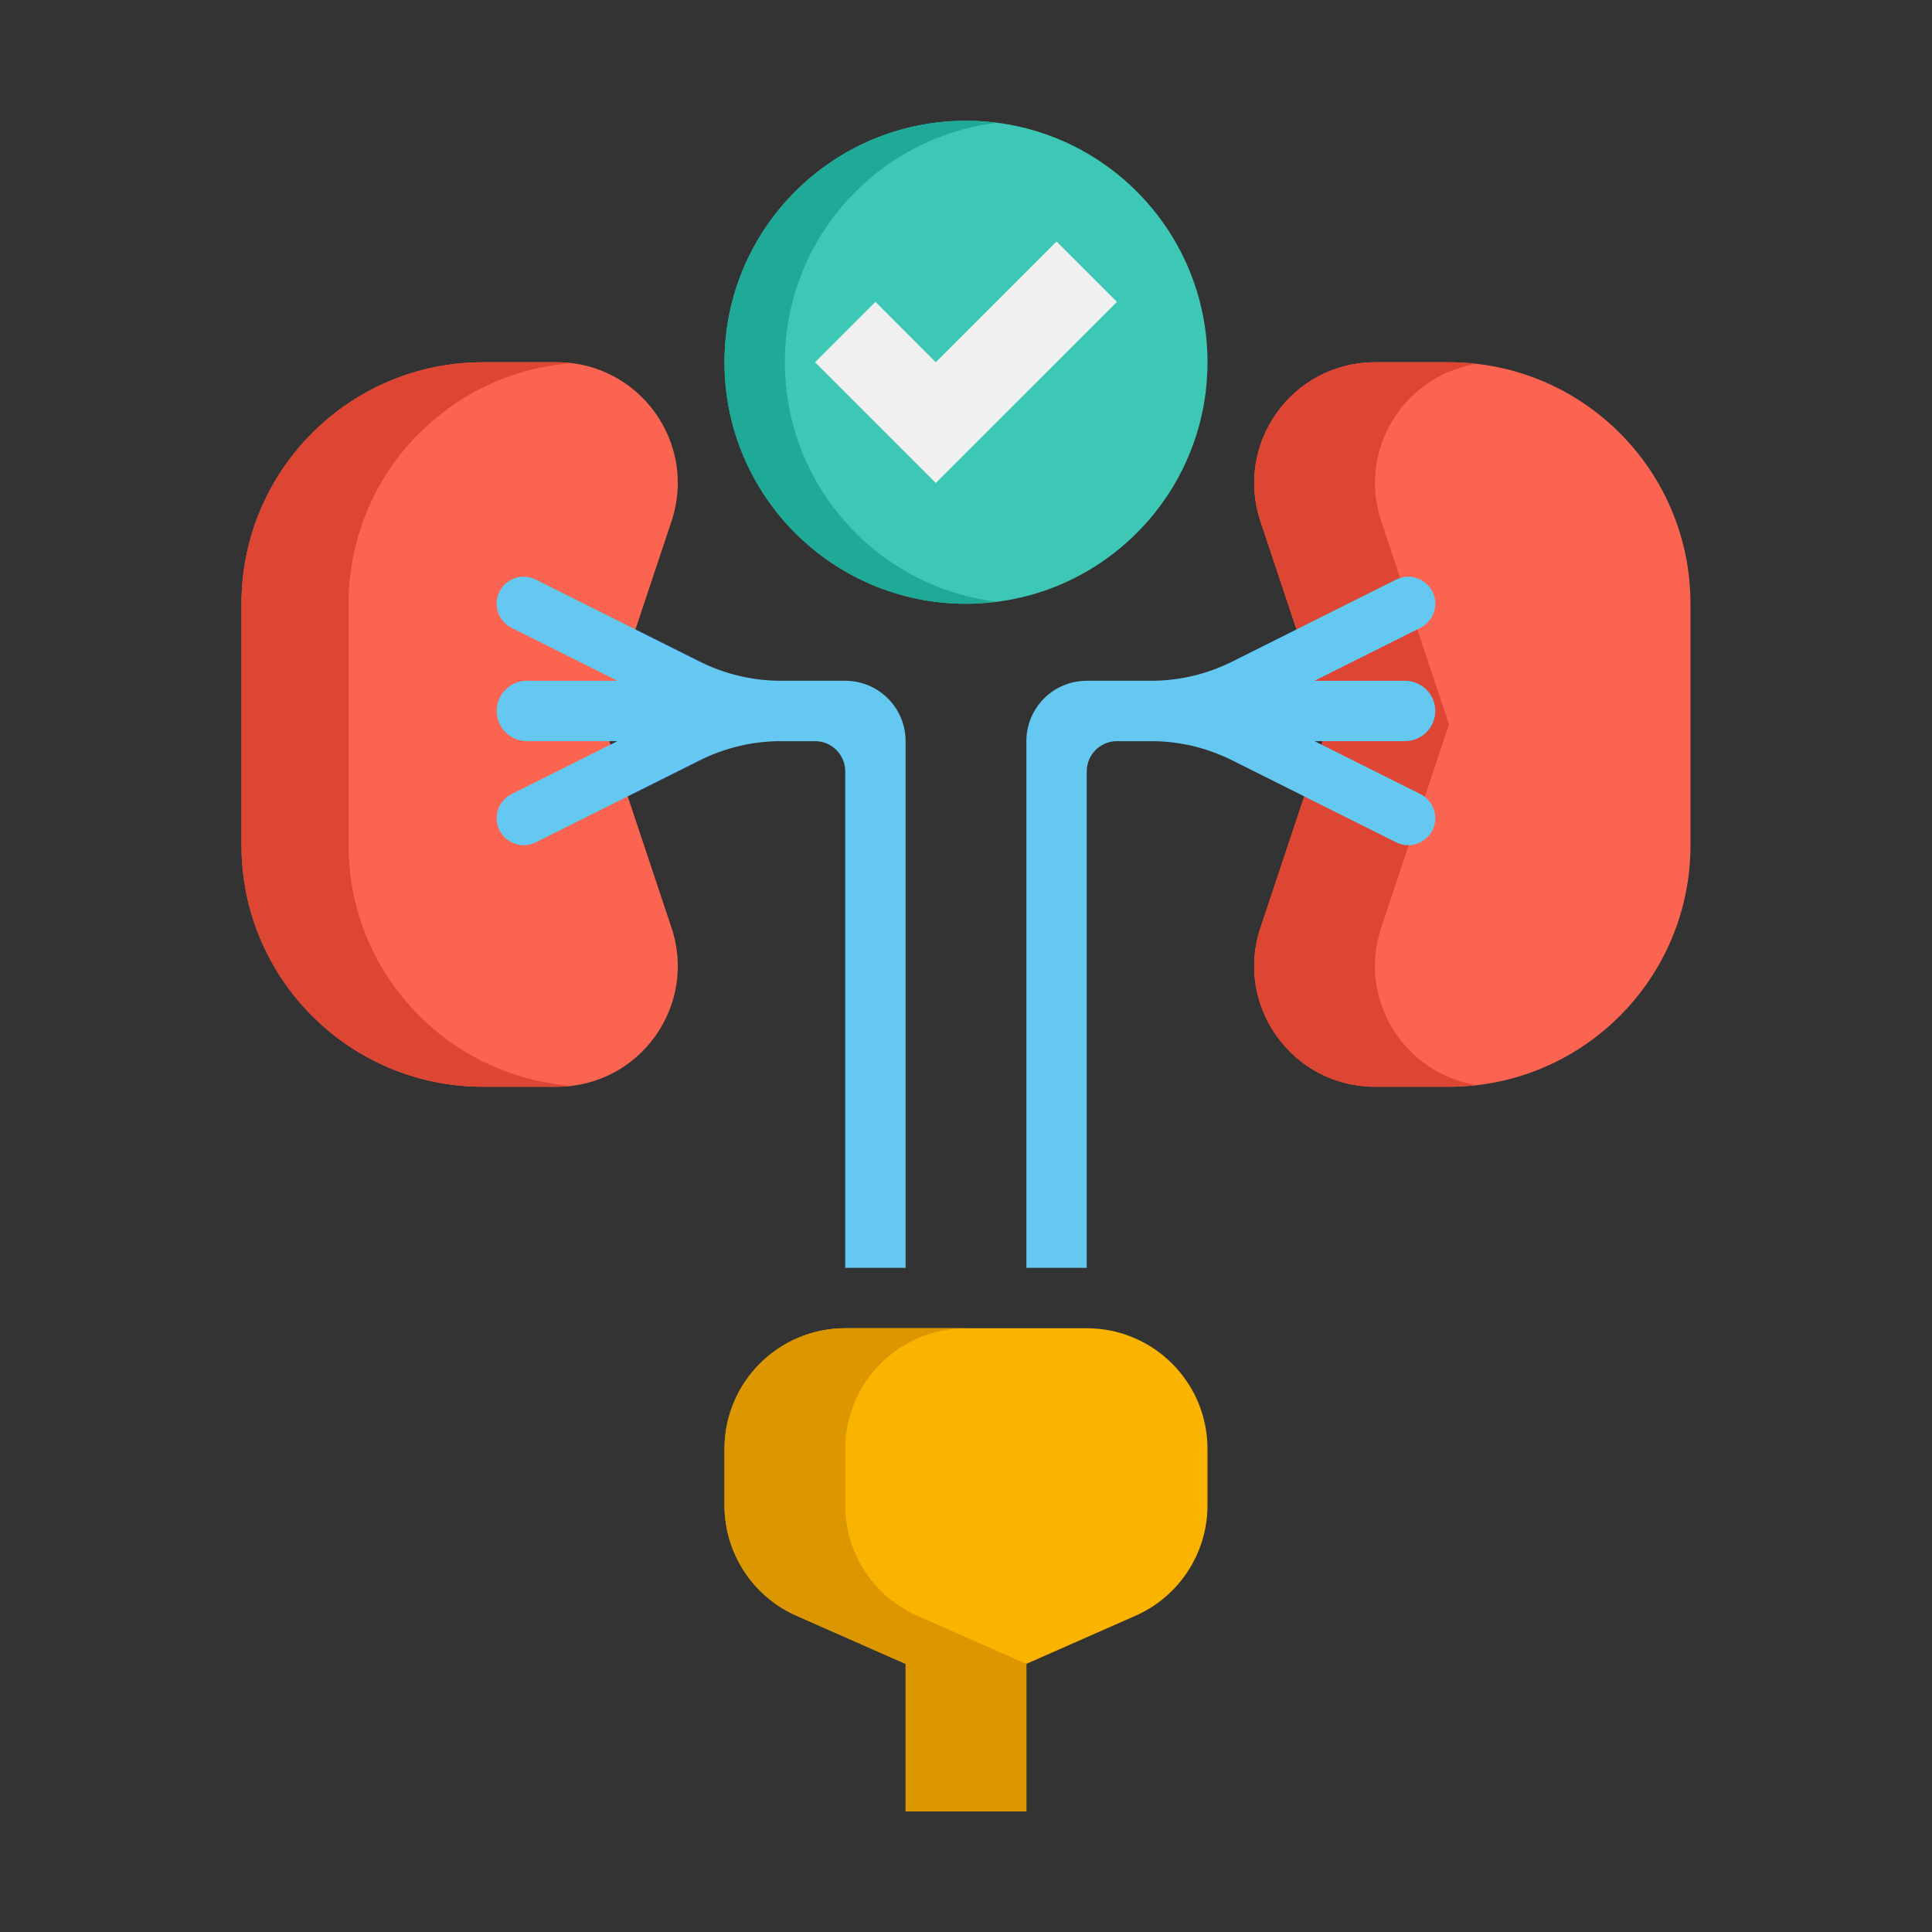<svg width="60" height="60" viewBox="0 0 60 60" fill="none" xmlns="http://www.w3.org/2000/svg">
<rect x="0" y="0" width="60" height="60" fill="#333333" stroke="none"/>
<path d="M41.249 22.5L39.144 28.814C38.335 31.242 40.142 33.75 42.702 33.75H44.999C49.141 33.75 52.499 30.392 52.499 26.25V18.75C52.499 14.608 49.141 11.25 44.999 11.25H42.702C40.143 11.25 38.335 13.758 39.144 16.186L41.249 22.5Z" fill="#FA6450"/>
<path d="M42.894 28.814L44.999 22.5L42.894 16.186C42.15 13.952 43.622 11.657 45.855 11.303C45.574 11.271 45.289 11.25 44.999 11.25H42.702C40.143 11.25 38.335 13.758 39.144 16.186L41.249 22.5L39.144 28.814C38.335 31.242 40.142 33.75 42.702 33.75H44.999C45.289 33.75 45.574 33.729 45.855 33.697C43.622 33.344 42.15 31.048 42.894 28.814Z" fill="#DC4632"/>
<path d="M30 18.75C34.142 18.75 37.5 15.392 37.5 11.25C37.5 7.108 34.142 3.75 30 3.75C25.858 3.75 22.5 7.108 22.5 11.25C22.5 15.392 25.858 18.75 30 18.75Z" fill="#3CC8B4"/>
<path d="M24.375 11.25C24.375 7.426 27.239 4.277 30.938 3.815C30.63 3.776 30.318 3.75 30 3.75C25.858 3.75 22.5 7.108 22.5 11.25C22.5 15.392 25.858 18.75 30 18.75C30.318 18.75 30.63 18.724 30.938 18.685C27.239 18.223 24.375 15.074 24.375 11.25Z" fill="#1EAA96"/>
<path d="M34.688 9.375L29.062 15L25.312 11.25L27.188 9.375L29.062 11.25L32.812 7.5L34.688 9.375Z" fill="#F0F0F0"/>
<path d="M33.75 41.25H26.25C24.179 41.25 22.5 42.929 22.5 45V46.748C22.5 48.233 23.378 49.579 24.737 50.179L28.125 51.673V56.25H31.875V51.673L35.263 50.179C36.623 49.579 37.5 48.233 37.5 46.748V45C37.5 42.929 35.821 41.25 33.75 41.25Z" fill="#FAB400"/>
<path d="M28.487 50.179C27.128 49.579 26.25 48.233 26.25 46.748V45C26.25 42.929 27.929 41.25 30 41.25H26.25C24.179 41.25 22.5 42.929 22.5 45V46.748C22.5 48.233 23.378 49.579 24.737 50.179L28.125 51.673V56.25H31.875V51.673L28.487 50.179Z" fill="#DC9600"/>
<path d="M44.575 18.749C44.575 18.126 43.919 17.721 43.362 17.999L38.263 20.548C37.482 20.939 36.621 21.142 35.748 21.142H33.75C32.714 21.142 31.875 21.981 31.875 23.017V39.375H33.75V23.955C33.75 23.438 34.17 23.017 34.688 23.017H35.747C36.62 23.017 37.481 23.221 38.262 23.611L43.361 26.16C43.919 26.438 44.574 26.033 44.574 25.41C44.574 25.092 44.395 24.802 44.111 24.66L40.824 23.017H43.637C44.154 23.017 44.574 22.596 44.574 22.079C44.574 21.561 44.154 21.142 43.637 21.142H40.824L44.111 19.498C44.395 19.357 44.575 19.067 44.575 18.749Z" fill="#64C8F0"/>
<path d="M18.75 22.5L20.855 28.814C21.664 31.242 19.857 33.75 17.297 33.75H15C10.858 33.75 7.5 30.392 7.5 26.25V18.75C7.5 14.608 10.858 11.25 15 11.25H17.297C19.856 11.25 21.664 13.758 20.855 16.186L18.75 22.5Z" fill="#FA6450"/>
<path d="M10.825 26.25V18.75C10.825 14.797 13.884 11.567 17.763 11.278C17.61 11.259 17.455 11.25 17.297 11.25H15C10.858 11.25 7.5 14.608 7.5 18.75V26.25C7.5 30.392 10.858 33.75 15 33.75H17.297C17.455 33.75 17.61 33.741 17.762 33.722C13.883 33.433 10.825 30.203 10.825 26.25Z" fill="#DC4632"/>
<path d="M15.424 18.749C15.424 18.126 16.08 17.721 16.637 17.999L21.736 20.548C22.517 20.939 23.378 21.142 24.251 21.142H26.249C27.285 21.142 28.124 21.981 28.124 23.017V39.375H26.249V23.955C26.249 23.438 25.829 23.017 25.312 23.017H24.252C23.38 23.017 22.518 23.221 21.737 23.611L16.638 26.16C16.08 26.438 15.425 26.033 15.425 25.41C15.425 25.092 15.604 24.802 15.888 24.66L19.175 23.017H16.362C15.845 23.017 15.425 22.596 15.425 22.079C15.425 21.561 15.845 21.142 16.362 21.142H19.175L15.888 19.498C15.604 19.357 15.424 19.067 15.424 18.749Z" fill="#64C8F0"/>
</svg>
